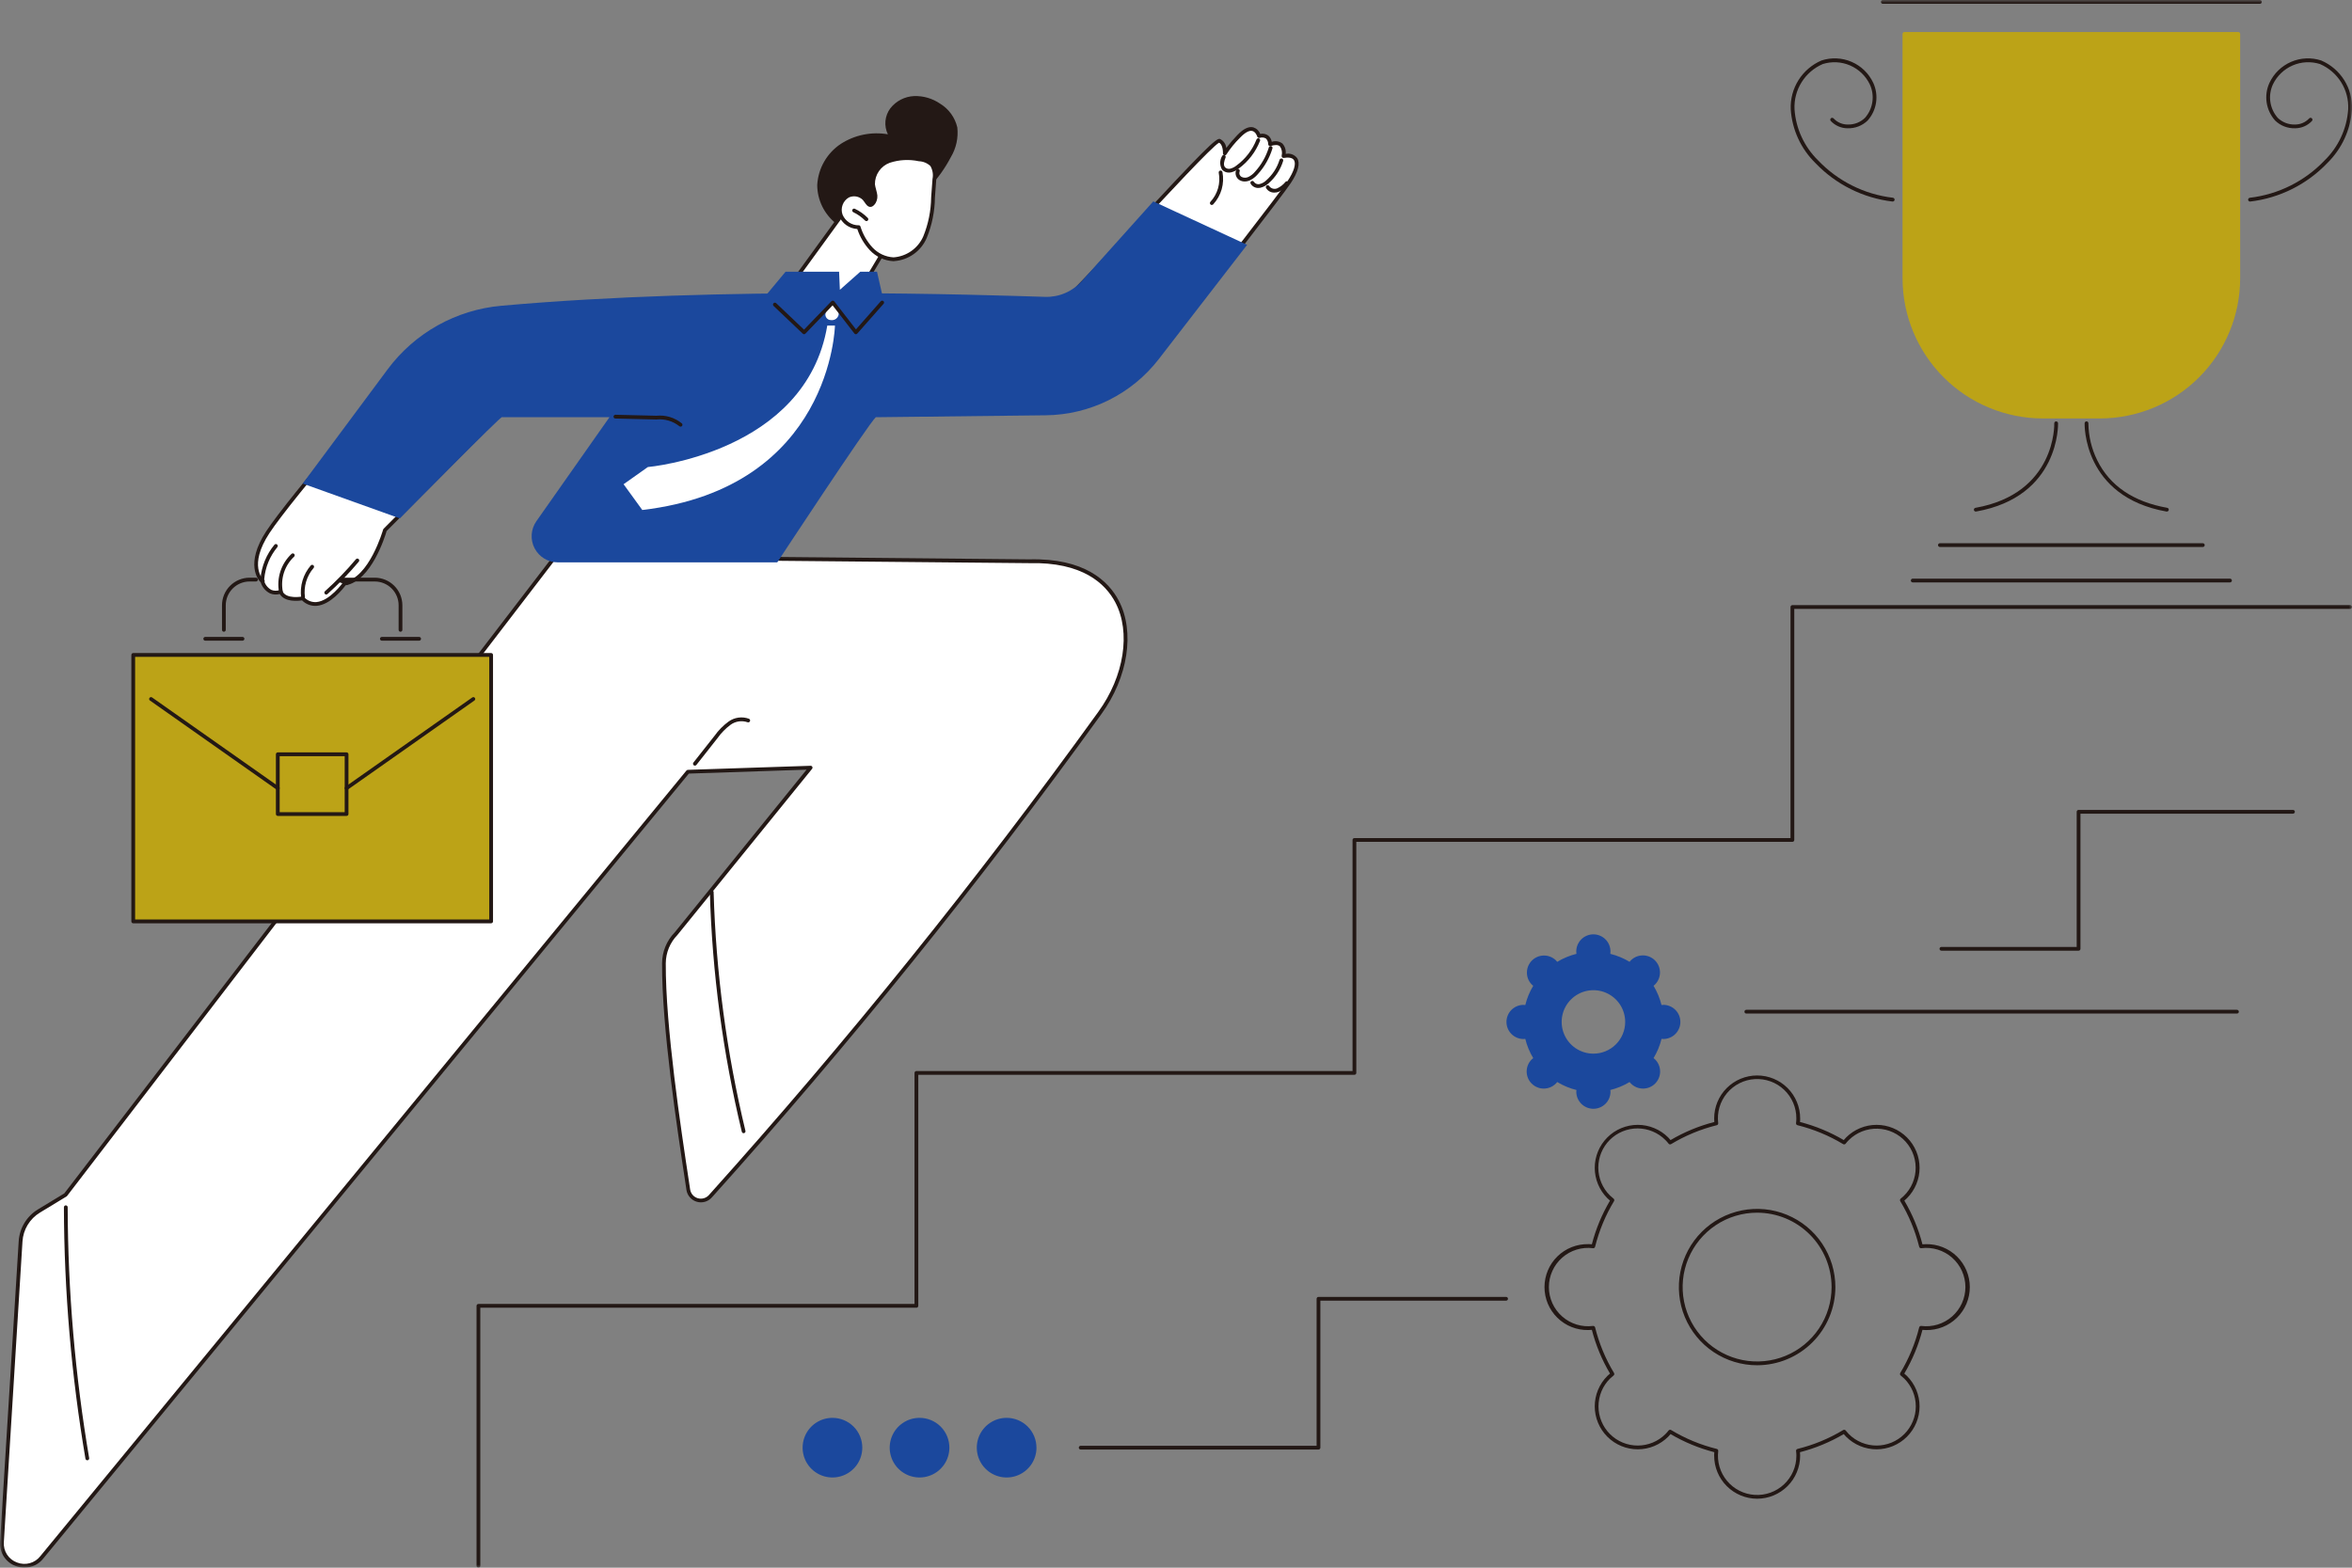 <svg width="375" height="250" viewBox="0 0 375 250" fill="none" xmlns="http://www.w3.org/2000/svg">
<rect x="0" y="0" width="375" height="250" fill="#808080" stroke="none"/>
<g clip-path="url(#clip0_15_2568)">
<mask id="mask0_15_2568" style="mask-type:luminance" maskUnits="userSpaceOnUse" x="0" y="0" width="375" height="250">
<path d="M375 0H0V250H375V0Z" fill="white"/>
</mask>
<g mask="url(#mask0_15_2568)">
<path d="M130.299 29.487C130.374 28.18 130.753 26.908 131.406 25.773C132.058 24.637 132.966 23.669 134.058 22.945C136.279 21.513 138.957 20.967 141.561 21.415C141.239 20.754 141.106 20.017 141.176 19.286C141.245 18.554 141.516 17.856 141.957 17.268C142.411 16.689 142.985 16.215 143.64 15.879C144.295 15.543 145.015 15.353 145.75 15.321C147.229 15.275 148.684 15.703 149.903 16.541C150.587 16.959 151.181 17.509 151.65 18.159C152.119 18.809 152.453 19.546 152.634 20.326C152.816 21.977 152.452 23.642 151.597 25.066C149.757 28.594 146.96 31.533 143.527 33.547C141.789 34.582 139.914 35.367 137.957 35.877C136.324 36.301 134.621 36.846 133.263 35.612C132.341 34.879 131.596 33.948 131.083 32.889C130.57 31.829 130.302 30.668 130.298 29.491" fill="#231815"/>
<path d="M134.763 33.525L125.07 46.869C124.775 46.912 124.504 47.054 124.302 47.273C124.1 47.491 123.979 47.773 123.96 48.069C123.94 48.366 124.023 48.661 124.195 48.904C124.367 49.147 124.617 49.324 124.903 49.405C128.904 50.441 133.139 50.089 136.914 48.407C137.069 48.342 137.201 48.23 137.291 48.088C137.381 47.946 137.425 47.779 137.417 47.611C137.409 47.443 137.349 47.281 137.246 47.148C137.142 47.015 137.001 46.917 136.84 46.867L142.496 37.399L134.763 33.525Z" fill="white"/>
<path d="M136.839 47.169C136.785 47.168 136.732 47.153 136.687 47.124C136.653 47.105 136.623 47.078 136.599 47.047C136.575 47.016 136.558 46.98 136.548 46.942C136.538 46.904 136.537 46.864 136.543 46.825C136.549 46.786 136.562 46.749 136.583 46.715L142.074 37.521L134.856 33.908L125.314 47.046C125.29 47.078 125.261 47.105 125.228 47.125C125.194 47.146 125.157 47.159 125.118 47.165C125.079 47.171 125.039 47.169 125.001 47.16C124.963 47.151 124.927 47.134 124.895 47.111C124.862 47.088 124.835 47.059 124.813 47.026C124.792 46.992 124.778 46.955 124.772 46.916C124.765 46.877 124.767 46.837 124.776 46.798C124.785 46.76 124.802 46.724 124.826 46.692L134.517 33.348C134.559 33.291 134.62 33.25 134.689 33.233C134.759 33.216 134.832 33.223 134.896 33.254L142.636 37.129C142.709 37.169 142.764 37.236 142.788 37.315C142.799 37.354 142.802 37.395 142.797 37.436C142.792 37.477 142.779 37.516 142.758 37.551L137.1 47.02C137.072 47.065 137.034 47.102 136.988 47.127C136.943 47.153 136.891 47.168 136.839 47.169Z" fill="#231815"/>
<path d="M135.21 31.225C134.68 31.525 134.274 32.002 134.062 32.572C133.851 33.143 133.848 33.77 134.054 34.342C134.285 34.905 134.68 35.386 135.188 35.723C135.696 36.06 136.293 36.236 136.903 36.23C137.303 37.517 137.985 38.697 138.9 39.686C139.828 40.68 141.105 41.276 142.463 41.348C143.546 41.281 144.59 40.915 145.477 40.29C146.364 39.665 147.06 38.805 147.487 37.808C148.306 35.801 148.739 33.658 148.761 31.491C148.836 30.512 148.905 29.539 148.978 28.56C149.127 27.779 148.983 26.971 148.574 26.289C148.033 25.755 147.312 25.442 146.552 25.414C144.955 25.073 143.297 25.166 141.749 25.684C140.982 25.96 140.323 26.471 139.864 27.143C139.406 27.816 139.173 28.617 139.198 29.43C139.257 29.907 139.429 30.36 139.523 30.831C139.649 31.299 139.592 31.797 139.361 32.222C138.614 33.378 138.224 32.139 137.776 31.667C137.443 31.342 137.02 31.125 136.561 31.046C136.102 30.967 135.63 31.03 135.208 31.225" fill="white"/>
<path d="M142.542 41.653H142.458C141.02 41.578 139.667 40.949 138.684 39.897C137.783 38.929 137.101 37.777 136.687 36.52C136.054 36.483 135.445 36.268 134.928 35.9C134.412 35.532 134.011 35.026 133.769 34.441C133.535 33.798 133.538 33.093 133.778 32.453C134.018 31.813 134.479 31.28 135.078 30.95C135.558 30.726 136.095 30.654 136.617 30.744C137.139 30.835 137.62 31.083 137.996 31.456C138.117 31.596 138.228 31.744 138.331 31.898C138.454 32.074 138.656 32.399 138.773 32.392C138.773 32.392 138.897 32.392 139.108 32.052C139.3 31.693 139.344 31.273 139.231 30.882C139.197 30.701 139.147 30.518 139.093 30.327C139.009 30.042 138.947 29.751 138.907 29.456C138.873 28.578 139.119 27.712 139.61 26.983C140.101 26.255 140.811 25.7 141.638 25.401C143.235 24.862 144.948 24.762 146.598 25.11C147.434 25.149 148.224 25.502 148.811 26.098C149.274 26.837 149.441 27.724 149.278 28.581L149.062 31.507C149.037 33.713 148.594 35.895 147.757 37.937C147.316 38.976 146.595 39.873 145.674 40.526C144.754 41.18 143.669 41.566 142.542 41.64M136.903 35.917C136.965 35.917 137.026 35.936 137.077 35.972C137.129 36.008 137.167 36.059 137.188 36.118C137.572 37.365 138.229 38.51 139.112 39.471C139.985 40.408 141.188 40.971 142.468 41.04C143.492 40.967 144.476 40.614 145.313 40.021C146.15 39.428 146.809 38.617 147.216 37.676C148.015 35.701 148.438 33.595 148.462 31.466L148.678 28.542C148.821 27.836 148.702 27.102 148.343 26.477C147.843 26.008 147.19 25.737 146.505 25.713C144.962 25.383 143.359 25.468 141.86 25.96C141.159 26.216 140.554 26.684 140.131 27.299C139.708 27.914 139.487 28.645 139.498 29.391C139.536 29.655 139.593 29.916 139.67 30.172C139.724 30.364 139.779 30.566 139.817 30.767C139.964 31.311 139.89 31.891 139.611 32.38C139.345 32.794 139.07 32.998 138.774 32.998C138.346 32.998 138.075 32.589 137.834 32.236C137.753 32.107 137.661 31.986 137.559 31.872C137.273 31.591 136.907 31.404 136.512 31.335C136.117 31.267 135.71 31.32 135.345 31.488C134.881 31.754 134.526 32.175 134.342 32.677C134.157 33.178 134.155 33.729 134.336 34.232C134.548 34.737 134.905 35.167 135.362 35.47C135.819 35.772 136.355 35.932 136.903 35.929V35.917Z" fill="#231815"/>
<path d="M138.143 35.261C138.103 35.261 138.064 35.254 138.028 35.238C137.992 35.223 137.959 35.201 137.931 35.172C137.383 34.623 136.746 34.171 136.046 33.836C135.975 33.802 135.919 33.741 135.893 33.666C135.866 33.592 135.87 33.509 135.904 33.438C135.938 33.366 135.999 33.311 136.073 33.284C136.148 33.257 136.23 33.261 136.302 33.295C137.065 33.657 137.76 34.15 138.354 34.75C138.395 34.792 138.424 34.846 138.435 34.903C138.447 34.961 138.441 35.021 138.418 35.076C138.396 35.13 138.357 35.177 138.308 35.21C138.259 35.243 138.202 35.261 138.143 35.261Z" fill="#231815"/>
<path d="M164.07 89.505L88.486 88.796L10.446 190.544L6.199 193.12C5.358 193.632 4.653 194.339 4.144 195.181C3.635 196.024 3.338 196.976 3.277 197.958L0.306 245.898C0.258 246.658 0.455 247.413 0.868 248.052C1.28 248.692 1.887 249.183 2.598 249.454C3.31 249.725 4.09 249.761 4.824 249.558C5.558 249.354 6.207 248.921 6.677 248.323L109.679 123.069L129.237 122.417L107.774 148.905C106.547 150.169 105.857 151.859 105.85 153.62C105.796 164.25 108.458 181.3 109.733 189.717C109.791 190.099 109.956 190.456 110.21 190.746C110.464 191.037 110.795 191.25 111.165 191.359C111.536 191.469 111.929 191.47 112.301 191.364C112.672 191.257 113.005 191.048 113.261 190.759C135.314 166.198 156.037 140.478 175.343 113.707C182.527 103.82 181.272 89.065 164.07 89.502" fill="white"/>
<path d="M3.908 249.999C3.425 249.996 2.946 249.907 2.496 249.733C1.719 249.449 1.056 248.919 0.608 248.224C0.159 247.53 -0.05 246.708 0.01 245.884L2.982 197.937C3.046 196.907 3.358 195.908 3.892 195.024C4.426 194.141 5.166 193.399 6.048 192.863L10.248 190.317L88.258 88.611C88.288 88.574 88.325 88.543 88.368 88.522C88.411 88.501 88.458 88.489 88.505 88.488L164.079 89.201C172.912 88.975 176.725 92.657 178.373 95.78C180.981 100.736 179.864 108.012 175.597 113.882C156.286 140.662 135.556 166.391 113.495 190.959C113.201 191.289 112.818 191.528 112.393 191.649C111.967 191.771 111.516 191.768 111.092 191.643C110.667 191.518 110.287 191.275 109.996 190.942C109.705 190.609 109.514 190.201 109.446 189.764L109.279 188.638C107.96 179.961 105.51 163.815 105.56 153.618C105.566 151.777 106.287 150.011 107.572 148.692L128.596 122.739L109.829 123.364L6.919 248.514C6.565 248.974 6.109 249.347 5.588 249.603C5.067 249.86 4.494 249.994 3.913 249.995M88.638 89.096L10.691 190.726C10.668 190.755 10.639 190.78 10.607 190.8L6.365 193.376C5.564 193.861 4.893 194.533 4.409 195.334C3.925 196.135 3.642 197.041 3.584 197.975L0.611 245.918C0.558 246.615 0.735 247.31 1.114 247.898C1.493 248.485 2.054 248.933 2.711 249.173C3.361 249.43 4.077 249.468 4.751 249.282C5.424 249.095 6.019 248.695 6.445 248.141L109.448 122.878C109.476 122.845 109.509 122.818 109.547 122.8C109.586 122.781 109.627 122.77 109.67 122.769L129.233 122.12C129.291 122.117 129.349 122.131 129.399 122.16C129.448 122.19 129.488 122.234 129.513 122.286C129.538 122.338 129.548 122.395 129.542 122.451C129.536 122.508 129.514 122.562 129.479 122.606L108.011 149.096C106.826 150.308 106.159 151.932 106.15 153.625C106.106 163.777 108.552 179.895 109.865 188.556L110.032 189.676C110.08 190.002 110.22 190.307 110.437 190.555C110.653 190.804 110.935 190.986 111.251 191.079C111.567 191.173 111.903 191.174 112.219 191.083C112.536 190.992 112.82 190.813 113.038 190.566C135.085 166.012 155.802 140.298 175.101 113.534C179.239 107.845 180.331 100.821 177.827 96.065C176.262 93.09 172.606 89.59 164.079 89.806H164.069L88.638 89.096Z" fill="#231815"/>
<path d="M118.565 180.71C118.497 180.711 118.432 180.688 118.379 180.646C118.326 180.604 118.289 180.545 118.274 180.48C115.254 167.952 113.547 155.144 113.179 142.263C113.178 142.224 113.185 142.186 113.199 142.149C113.213 142.113 113.234 142.079 113.261 142.051C113.288 142.023 113.32 142 113.356 141.984C113.391 141.968 113.43 141.96 113.469 141.959C113.509 141.956 113.549 141.962 113.586 141.975C113.623 141.989 113.657 142.01 113.686 142.037C113.715 142.064 113.739 142.097 113.755 142.133C113.771 142.17 113.779 142.209 113.779 142.249C114.147 155.087 115.847 167.853 118.853 180.341C118.862 180.38 118.863 180.419 118.857 180.458C118.851 180.496 118.837 180.534 118.817 180.567C118.796 180.6 118.769 180.629 118.737 180.652C118.706 180.675 118.67 180.692 118.631 180.701L118.562 180.71" fill="#231815"/>
<path d="M13.92 232.87C13.849 232.87 13.781 232.846 13.727 232.801C13.673 232.755 13.637 232.693 13.624 232.624C11.377 219.373 10.228 205.96 10.19 192.52C10.191 192.441 10.223 192.365 10.279 192.308C10.335 192.252 10.411 192.221 10.491 192.22C10.57 192.221 10.646 192.252 10.703 192.308C10.759 192.365 10.79 192.441 10.791 192.52C10.826 205.925 11.971 219.305 14.215 232.521C14.222 232.56 14.221 232.6 14.212 232.638C14.203 232.677 14.187 232.713 14.164 232.745C14.141 232.777 14.112 232.805 14.078 232.825C14.044 232.846 14.007 232.86 13.968 232.866H13.918" fill="#231815"/>
<path d="M110.793 122.096C110.725 122.097 110.659 122.074 110.606 122.032C110.544 121.982 110.503 121.91 110.494 121.831C110.485 121.751 110.507 121.672 110.557 121.609L113.923 117.342C114.545 116.466 115.304 115.695 116.171 115.061C116.636 114.728 117.174 114.515 117.741 114.438C118.307 114.362 118.883 114.425 119.419 114.623C119.492 114.654 119.549 114.713 119.579 114.787C119.608 114.861 119.607 114.943 119.576 115.016C119.543 115.089 119.483 115.146 119.408 115.176C119.334 115.205 119.251 115.204 119.177 115.173C118.731 115.021 118.256 114.977 117.79 115.045C117.325 115.114 116.882 115.293 116.5 115.567C115.688 116.163 114.979 116.887 114.4 117.711L111.034 121.983C111.005 122.018 110.969 122.047 110.929 122.066C110.888 122.086 110.843 122.096 110.798 122.096" fill="#231815"/>
<path d="M143.934 66.096C144.115 66.121 154.242 65.953 163.286 65.801C167.657 65.729 171.957 64.681 175.871 62.734C179.785 60.787 183.213 57.989 185.905 54.547C193.652 44.636 204.028 31.293 205.552 29.022C207.398 26.262 207.116 24.479 204.646 24.887C204.646 24.887 205.207 22.133 202.5 22.999C202.523 22.78 202.489 22.56 202.401 22.359C202.313 22.158 202.173 21.983 201.997 21.853C201.82 21.722 201.613 21.64 201.395 21.614C201.177 21.588 200.956 21.619 200.753 21.705C200.753 21.705 200.027 19.103 197.493 21.75C196.658 22.568 195.918 23.479 195.288 24.465C195.288 24.465 195.358 22.768 194.393 22.436C193.428 22.104 171.237 47.114 170.111 47.459C168.984 47.803 147.875 48.84 147.875 48.84L143.934 66.096Z" fill="white"/>
<path d="M144.107 66.399C144.037 66.406 143.966 66.406 143.896 66.399C143.855 66.394 143.815 66.379 143.779 66.358C143.744 66.336 143.714 66.307 143.69 66.272C143.667 66.238 143.651 66.199 143.644 66.158C143.637 66.117 143.639 66.075 143.649 66.035L147.591 48.783C147.605 48.719 147.641 48.661 147.691 48.618C147.742 48.576 147.805 48.551 147.871 48.547C156.339 48.134 169.23 47.426 170.028 47.181C170.589 46.906 175.446 41.67 180.146 36.605C191.988 23.834 193.941 21.964 194.497 22.153C194.778 22.285 195.02 22.487 195.199 22.741C195.377 22.994 195.487 23.29 195.516 23.599C196.06 22.878 196.649 22.191 197.278 21.543C198.243 20.535 199.099 20.123 199.826 20.309C200.079 20.39 200.31 20.526 200.502 20.708C200.694 20.89 200.843 21.113 200.938 21.361C201.16 21.31 201.39 21.307 201.613 21.354C201.835 21.401 202.045 21.495 202.228 21.631C202.517 21.888 202.708 22.237 202.769 22.618C203.052 22.519 203.355 22.492 203.652 22.539C203.948 22.586 204.228 22.706 204.466 22.889C204.666 23.112 204.816 23.375 204.906 23.66C204.996 23.946 205.024 24.248 204.987 24.545C205.323 24.469 205.674 24.492 205.998 24.609C206.321 24.727 206.604 24.935 206.813 25.209C207.339 26.02 206.98 27.431 205.804 29.191C204.299 31.435 194.286 44.317 186.14 54.73C183.428 58.215 179.965 61.047 176.01 63.016C172.054 64.984 167.706 66.038 163.287 66.101C148 66.362 144.801 66.396 144.102 66.396M148.118 49.13L144.31 65.793C145.421 65.793 149.609 65.729 163.278 65.498C167.606 65.434 171.865 64.4 175.74 62.472C179.615 60.544 183.007 57.771 185.666 54.357C193.799 43.958 203.811 31.087 205.302 28.854C206.307 27.354 206.685 26.11 206.307 25.53C206.011 25.073 205.269 25.088 204.692 25.186C204.644 25.193 204.595 25.188 204.549 25.173C204.503 25.157 204.461 25.131 204.426 25.097C204.392 25.061 204.368 25.018 204.354 24.971C204.34 24.924 204.338 24.875 204.347 24.827C204.411 24.572 204.419 24.306 204.37 24.048C204.32 23.79 204.215 23.545 204.062 23.332C203.777 23.076 203.285 23.061 202.591 23.282C202.545 23.297 202.497 23.301 202.45 23.293C202.403 23.286 202.358 23.267 202.32 23.238C202.282 23.209 202.251 23.172 202.23 23.129C202.208 23.086 202.197 23.039 202.197 22.991C202.201 22.826 202.173 22.662 202.113 22.508C202.053 22.355 201.962 22.215 201.847 22.096C201.696 22.001 201.525 21.942 201.347 21.925C201.169 21.908 200.99 21.933 200.823 21.998C200.747 22.017 200.666 22.006 200.598 21.967C200.529 21.927 200.48 21.862 200.459 21.787C200.459 21.787 200.238 21.03 199.672 20.887C199.178 20.763 198.501 21.134 197.714 21.958C196.896 22.762 196.169 23.654 195.548 24.618C195.515 24.677 195.463 24.723 195.401 24.749C195.338 24.775 195.269 24.779 195.204 24.761C195.139 24.742 195.083 24.703 195.044 24.648C195.005 24.594 194.985 24.528 194.988 24.461C195.002 24.063 194.918 23.021 194.37 22.755C193.308 23.296 185.97 31.207 180.578 37.008C173.611 44.515 170.723 47.588 170.201 47.746C169.104 48.081 151.14 48.98 148.123 49.127" fill="#231815"/>
<path d="M195.934 27.522C195.733 27.527 195.534 27.49 195.349 27.412C195.164 27.334 194.998 27.218 194.861 27.07C194.66 26.745 194.551 26.37 194.548 25.986C194.544 25.603 194.646 25.227 194.842 24.897C194.872 24.824 194.93 24.766 195.002 24.735C195.075 24.704 195.157 24.702 195.231 24.73C195.268 24.744 195.301 24.766 195.33 24.793C195.359 24.82 195.382 24.853 195.397 24.889C195.413 24.925 195.422 24.964 195.423 25.004C195.424 25.043 195.417 25.082 195.403 25.119C195.191 25.65 194.994 26.304 195.319 26.678C195.427 26.784 195.561 26.86 195.707 26.899C195.854 26.938 196.008 26.938 196.155 26.899C196.507 26.805 196.835 26.64 197.12 26.413C198.568 25.357 199.684 23.91 200.338 22.242C200.352 22.205 200.373 22.172 200.4 22.143C200.427 22.114 200.46 22.091 200.496 22.076C200.532 22.059 200.571 22.051 200.61 22.05C200.65 22.049 200.689 22.056 200.726 22.07C200.763 22.084 200.796 22.105 200.825 22.132C200.854 22.16 200.877 22.192 200.893 22.228C200.909 22.264 200.917 22.303 200.918 22.343C200.919 22.382 200.913 22.421 200.898 22.458C200.204 24.235 199.016 25.777 197.474 26.901C197.12 27.183 196.709 27.385 196.268 27.491C196.158 27.515 196.046 27.526 195.934 27.526" fill="#231815"/>
<path d="M198.468 28.943C198.177 28.945 197.89 28.871 197.637 28.727C197.364 28.566 197.16 28.312 197.061 28.012C196.962 27.712 196.977 27.386 197.101 27.095C197.119 27.06 197.143 27.029 197.173 27.003C197.203 26.977 197.237 26.958 197.275 26.945C197.312 26.933 197.352 26.928 197.391 26.931C197.431 26.934 197.469 26.945 197.504 26.962C197.539 26.98 197.571 27.005 197.596 27.035C197.622 27.064 197.642 27.099 197.654 27.137C197.666 27.174 197.671 27.213 197.668 27.253C197.665 27.292 197.655 27.33 197.637 27.366C197.582 27.52 197.583 27.69 197.639 27.844C197.696 27.999 197.805 28.128 197.947 28.211C198.12 28.297 198.31 28.342 198.503 28.342C198.696 28.342 198.886 28.297 199.059 28.211C199.452 28.014 199.801 27.738 200.083 27.4C201.107 26.282 201.867 24.947 202.306 23.496C202.317 23.458 202.335 23.423 202.36 23.392C202.384 23.361 202.414 23.336 202.449 23.317C202.484 23.298 202.522 23.287 202.561 23.283C202.6 23.279 202.639 23.283 202.677 23.295C202.752 23.319 202.815 23.37 202.852 23.439C202.89 23.508 202.899 23.589 202.878 23.665C202.412 25.204 201.606 26.618 200.52 27.804C200.181 28.202 199.764 28.526 199.295 28.758C199.035 28.876 198.753 28.938 198.468 28.939" fill="#231815"/>
<path d="M200.644 29.975C200.394 29.983 200.147 29.924 199.928 29.803C199.709 29.683 199.526 29.506 199.399 29.291C199.38 29.256 199.369 29.219 199.365 29.18C199.361 29.14 199.365 29.101 199.376 29.063C199.388 29.026 199.407 28.991 199.432 28.961C199.457 28.93 199.488 28.906 199.523 28.887C199.557 28.868 199.596 28.857 199.635 28.852C199.675 28.849 199.715 28.852 199.753 28.864C199.791 28.875 199.826 28.894 199.857 28.919C199.888 28.945 199.913 28.976 199.931 29.011C200.029 29.152 200.166 29.26 200.326 29.322C200.486 29.383 200.66 29.395 200.827 29.355C201.23 29.254 201.598 29.047 201.894 28.755C202.887 27.88 203.619 26.749 204.01 25.486C204.035 25.41 204.089 25.346 204.16 25.31C204.231 25.273 204.313 25.266 204.39 25.289C204.464 25.313 204.527 25.365 204.564 25.434C204.6 25.504 204.608 25.585 204.586 25.66C204.163 27.03 203.37 28.257 202.293 29.205C201.915 29.568 201.446 29.824 200.934 29.945C200.84 29.961 200.745 29.969 200.649 29.97" fill="#231815"/>
<path d="M203.201 30.708C202.935 30.721 202.671 30.663 202.436 30.538C202.202 30.413 202.005 30.227 201.868 30C201.846 29.965 201.831 29.927 201.824 29.886C201.818 29.846 201.819 29.805 201.829 29.765C201.839 29.726 201.857 29.689 201.882 29.656C201.907 29.624 201.938 29.597 201.974 29.577C202.01 29.557 202.049 29.545 202.09 29.541C202.13 29.537 202.171 29.541 202.21 29.553C202.249 29.566 202.285 29.586 202.316 29.613C202.347 29.64 202.372 29.673 202.389 29.709C202.533 29.894 202.735 30.026 202.962 30.083C203.189 30.141 203.429 30.122 203.644 30.029C204.158 29.791 204.609 29.438 204.963 28.997C204.991 28.968 205.023 28.945 205.059 28.928C205.096 28.912 205.135 28.902 205.175 28.901C205.215 28.899 205.254 28.906 205.292 28.92C205.329 28.934 205.363 28.955 205.392 28.982C205.449 29.038 205.482 29.115 205.484 29.195C205.486 29.275 205.456 29.352 205.402 29.411C204.985 29.921 204.454 30.327 203.852 30.596C203.643 30.671 203.424 30.71 203.202 30.709" fill="#231815"/>
<path d="M193.208 32.689C193.17 32.69 193.132 32.682 193.097 32.668C193.061 32.654 193.029 32.632 193.002 32.605C192.944 32.551 192.91 32.476 192.907 32.397C192.905 32.317 192.933 32.24 192.987 32.182C193.555 31.568 193.972 30.83 194.202 30.027C194.433 29.223 194.472 28.377 194.315 27.556C194.307 27.517 194.307 27.477 194.314 27.438C194.321 27.399 194.336 27.362 194.358 27.329C194.38 27.296 194.408 27.267 194.44 27.245C194.473 27.223 194.51 27.207 194.548 27.199C194.587 27.191 194.627 27.19 194.666 27.198C194.705 27.205 194.742 27.22 194.775 27.242C194.808 27.263 194.837 27.291 194.859 27.324C194.882 27.357 194.897 27.393 194.905 27.432C195.08 28.347 195.038 29.291 194.782 30.186C194.525 31.082 194.062 31.905 193.429 32.589C193.401 32.619 193.367 32.643 193.329 32.659C193.29 32.675 193.25 32.683 193.208 32.683" fill="#231815"/>
<path d="M94.893 65.566L79.739 66.096L61.375 84.528C61.375 84.528 59.127 92.493 54.926 93.068C54.926 93.068 51.197 98.393 48.256 95.413C48.256 95.413 45.442 95.984 44.753 94.352C44.753 94.352 42.745 95.242 41.83 92.71C41.83 92.71 39.128 90.331 42.695 84.879C46.261 79.427 63.818 58.712 69.861 54.013C77.296 48.241 107.099 48.241 107.099 48.241L94.893 65.566Z" fill="white"/>
<path d="M50.247 96.623C49.46 96.616 48.708 96.297 48.156 95.738C47.545 95.837 45.409 96.063 44.598 94.725C44.088 94.866 43.546 94.833 43.057 94.631C42.703 94.457 42.388 94.212 42.133 93.911C41.877 93.61 41.688 93.259 41.575 92.881C41.166 92.472 39.032 89.936 42.446 84.719C45.934 79.385 63.53 58.552 69.68 53.779C77.105 48.004 105.874 47.945 107.095 47.945C107.15 47.944 107.204 47.959 107.251 47.988C107.298 48.016 107.336 48.057 107.361 48.107C107.385 48.155 107.397 48.21 107.393 48.264C107.39 48.319 107.372 48.371 107.341 48.416L95.139 65.737C95.111 65.774 95.076 65.805 95.035 65.826C94.994 65.848 94.949 65.859 94.903 65.861L79.865 66.395L61.64 84.686C61.393 85.556 59.184 92.646 55.093 93.345C54.679 93.905 52.701 96.43 50.502 96.614C50.414 96.614 50.331 96.624 50.247 96.624M48.254 95.115C48.336 95.116 48.414 95.15 48.471 95.209C48.715 95.486 49.021 95.703 49.364 95.843C49.707 95.983 50.078 96.041 50.447 96.014C52.593 95.833 54.659 92.923 54.679 92.893C54.704 92.86 54.734 92.832 54.77 92.811C54.805 92.789 54.844 92.775 54.885 92.769C58.852 92.229 61.062 84.524 61.085 84.45C61.099 84.399 61.126 84.353 61.164 84.317L79.523 65.885C79.578 65.832 79.649 65.801 79.725 65.796L94.732 65.271L106.507 48.55C102.307 48.589 76.736 49.051 70.041 54.253C63.928 59.002 46.417 79.74 42.941 85.045C39.575 90.187 41.922 92.4 42.026 92.489C42.061 92.525 42.09 92.567 42.11 92.613C42.194 92.926 42.342 93.219 42.546 93.472C42.749 93.725 43.003 93.933 43.291 94.083C43.719 94.25 44.195 94.25 44.624 94.083C44.66 94.067 44.7 94.059 44.739 94.059C44.779 94.059 44.818 94.067 44.855 94.083C44.892 94.097 44.926 94.119 44.955 94.147C44.983 94.175 45.006 94.208 45.022 94.245C45.607 95.626 48.165 95.129 48.19 95.124L48.249 95.115" fill="#231815"/>
<path d="M48.318 95.561C48.246 95.561 48.176 95.535 48.121 95.487C48.067 95.439 48.032 95.373 48.023 95.301C47.9 94.387 47.972 93.458 48.235 92.574C48.498 91.69 48.946 90.872 49.549 90.174C49.575 90.144 49.606 90.12 49.642 90.103C49.677 90.085 49.716 90.075 49.755 90.073C49.795 90.07 49.834 90.076 49.872 90.089C49.909 90.102 49.943 90.123 49.972 90.149C50.032 90.201 50.069 90.275 50.075 90.355C50.08 90.434 50.054 90.512 50.002 90.573C49.456 91.204 49.051 91.945 48.812 92.745C48.574 93.545 48.508 94.386 48.62 95.213C48.631 95.292 48.61 95.372 48.562 95.436C48.514 95.499 48.443 95.541 48.364 95.553H48.32" fill="#231815"/>
<path d="M44.787 94.663C44.716 94.663 44.648 94.638 44.594 94.593C44.54 94.548 44.504 94.485 44.492 94.416C44.285 93.316 44.359 92.183 44.706 91.119C45.053 90.055 45.663 89.096 46.479 88.33C46.538 88.276 46.616 88.247 46.696 88.25C46.776 88.253 46.852 88.287 46.908 88.345C46.962 88.404 46.99 88.483 46.986 88.563C46.983 88.643 46.947 88.719 46.888 88.773C46.147 89.469 45.594 90.34 45.278 91.305C44.963 92.271 44.895 93.3 45.082 94.299C45.098 94.377 45.081 94.458 45.037 94.525C44.993 94.591 44.924 94.637 44.846 94.653H44.787" fill="#231815"/>
<path d="M41.909 92.951C41.866 92.951 41.823 92.942 41.783 92.925C41.744 92.908 41.708 92.883 41.678 92.852C41.614 92.772 41.568 92.679 41.543 92.58C41.518 92.481 41.514 92.378 41.531 92.277C41.708 90.291 42.484 88.405 43.755 86.868C43.78 86.838 43.81 86.812 43.846 86.793C43.88 86.775 43.919 86.763 43.958 86.76C43.998 86.756 44.038 86.76 44.075 86.772C44.113 86.784 44.148 86.803 44.178 86.829C44.239 86.88 44.278 86.953 44.285 87.032C44.293 87.112 44.268 87.191 44.218 87.252C43.025 88.694 42.297 90.463 42.13 92.326C42.121 92.37 42.121 92.416 42.13 92.46C42.157 92.488 42.177 92.522 42.19 92.558C42.203 92.594 42.209 92.633 42.206 92.672C42.204 92.71 42.194 92.748 42.177 92.783C42.159 92.817 42.135 92.848 42.106 92.873C42.08 92.899 42.049 92.919 42.015 92.933C41.982 92.946 41.946 92.952 41.909 92.951Z" fill="#231815"/>
<path d="M52.015 94.809C51.973 94.808 51.931 94.799 51.892 94.782C51.853 94.765 51.818 94.74 51.789 94.71C51.737 94.649 51.71 94.571 51.714 94.491C51.719 94.411 51.755 94.336 51.814 94.281C53.577 92.701 55.224 90.997 56.744 89.183C56.769 89.152 56.8 89.126 56.835 89.108C56.87 89.089 56.908 89.078 56.947 89.074C56.987 89.07 57.027 89.074 57.065 89.086C57.102 89.098 57.137 89.118 57.168 89.143C57.229 89.194 57.267 89.267 57.275 89.347C57.282 89.426 57.258 89.505 57.207 89.567C55.669 91.404 54.001 93.13 52.217 94.731C52.162 94.782 52.09 94.809 52.015 94.809Z" fill="#231815"/>
<path d="M55.345 93.236L55.257 93.221L54.135 92.867C54.059 92.843 53.995 92.79 53.958 92.719C53.921 92.648 53.914 92.565 53.938 92.489C53.962 92.412 54.015 92.349 54.086 92.312C54.157 92.275 54.24 92.268 54.316 92.292L55.428 92.651C55.465 92.662 55.5 92.681 55.53 92.706C55.56 92.73 55.585 92.761 55.604 92.795C55.622 92.83 55.633 92.867 55.637 92.906C55.64 92.945 55.636 92.984 55.625 93.021C55.606 93.082 55.568 93.135 55.517 93.174C55.465 93.212 55.403 93.232 55.339 93.232" fill="#231815"/>
<path d="M61.807 58.894L48.266 77.115L63.75 82.669C63.75 82.669 80.417 65.752 80.042 66.535H97.172L85.523 83.112C85.084 83.737 84.825 84.47 84.773 85.232C84.722 85.994 84.882 86.755 85.234 87.433C85.586 88.111 86.118 88.678 86.771 89.075C87.424 89.472 88.173 89.681 88.938 89.681H123.924C123.924 89.681 138.389 67.68 139.634 66.535L166.751 66.225C170.237 66.186 173.668 65.358 176.788 63.804C179.908 62.251 182.635 60.011 184.765 57.254L198.837 39.041L183.88 32.114L172.463 44.843C171.731 45.659 170.83 46.306 169.822 46.737C168.814 47.168 167.724 47.374 166.628 47.34C156.939 47.04 115.375 45.585 79.919 48.761C76.355 49.078 72.9 50.145 69.778 51.891C66.657 53.637 63.94 56.025 61.807 58.894Z" fill="#1B489D"/>
<path d="M108.507 68.034C108.466 68.034 108.425 68.026 108.387 68.01C108.349 67.993 108.315 67.97 108.286 67.941C107.253 67.135 105.948 66.761 104.645 66.899L98.11 66.742C98.071 66.742 98.032 66.733 97.996 66.718C97.96 66.702 97.927 66.679 97.9 66.651C97.873 66.622 97.852 66.589 97.838 66.552C97.824 66.515 97.818 66.476 97.82 66.437C97.822 66.358 97.855 66.283 97.912 66.228C97.969 66.173 98.045 66.142 98.125 66.142L104.659 66.299C105.386 66.225 106.119 66.296 106.818 66.507C107.517 66.719 108.166 67.068 108.728 67.533C108.782 67.591 108.811 67.669 108.808 67.748C108.805 67.827 108.771 67.902 108.714 67.957C108.687 67.984 108.654 68.005 108.619 68.019C108.584 68.034 108.546 68.041 108.507 68.04" fill="#231815"/>
<path d="M121.694 47.605L125.252 43.329H133.784L133.908 46.214L137.165 43.329H139.827L141.117 48.998C141.117 48.998 128.455 60.704 121.694 47.605Z" fill="#1B489D"/>
<path d="M132.777 48.245L131.763 49.651C131.668 49.782 131.611 49.938 131.598 50.1C131.586 50.262 131.619 50.425 131.693 50.569C131.768 50.714 131.881 50.835 132.02 50.919C132.159 51.004 132.319 51.048 132.482 51.047C132.68 51.076 132.882 51.05 133.067 50.972C133.252 50.894 133.411 50.767 133.528 50.605C133.646 50.442 133.716 50.251 133.732 50.051C133.748 49.852 133.708 49.652 133.618 49.473L132.777 48.245Z" fill="white"/>
<path d="M133.124 51.923C133.124 51.923 132.598 77.784 102.406 81.329L99.424 77.219L103.292 74.48C103.292 74.48 128.491 72.281 131.9 51.923H133.124Z" fill="white"/>
<path d="M128.204 53.299C128.127 53.298 128.053 53.268 127.997 53.215L123.338 48.79C123.28 48.735 123.246 48.659 123.244 48.578C123.242 48.498 123.273 48.42 123.328 48.362C123.384 48.304 123.46 48.27 123.54 48.268C123.621 48.267 123.699 48.297 123.757 48.352L128.194 52.571L132.563 48.034C132.593 48.004 132.629 47.98 132.669 47.965C132.709 47.95 132.752 47.943 132.794 47.945C132.837 47.946 132.879 47.957 132.917 47.977C132.956 47.996 132.989 48.024 133.015 48.058L136.474 52.528L140.427 48.044C140.48 47.984 140.554 47.949 140.634 47.944C140.713 47.94 140.791 47.966 140.851 48.019C140.881 48.045 140.905 48.076 140.923 48.111C140.941 48.147 140.952 48.185 140.954 48.224C140.957 48.264 140.952 48.303 140.939 48.341C140.927 48.378 140.907 48.413 140.88 48.442L136.68 53.197C136.651 53.23 136.614 53.256 136.574 53.274C136.533 53.292 136.489 53.301 136.444 53.3C136.4 53.298 136.356 53.286 136.317 53.265C136.278 53.243 136.244 53.213 136.218 53.177L132.75 48.698L128.415 53.202C128.387 53.232 128.354 53.255 128.317 53.272C128.28 53.288 128.239 53.296 128.199 53.296" fill="#231815"/>
<path d="M78.305 104.446H21.242V146.934H78.305V104.446Z" fill="#BCA317"/>
<path d="M78.305 147.24H21.244C21.164 147.24 21.088 147.208 21.032 147.152C20.975 147.096 20.944 147.02 20.943 146.94V104.446C20.943 104.406 20.951 104.367 20.965 104.33C20.98 104.293 21.002 104.26 21.03 104.231C21.058 104.203 21.091 104.181 21.128 104.165C21.165 104.15 21.204 104.141 21.244 104.141H78.305C78.345 104.141 78.384 104.15 78.421 104.165C78.458 104.181 78.491 104.203 78.519 104.231C78.546 104.26 78.569 104.293 78.584 104.33C78.598 104.367 78.606 104.406 78.606 104.446V146.934C78.605 147.013 78.573 147.09 78.517 147.146C78.461 147.202 78.385 147.234 78.305 147.234M21.543 146.634H78.005V104.746H21.543V146.634Z" fill="#231815"/>
<path d="M55.258 130.116H44.289C44.25 130.116 44.211 130.108 44.174 130.093C44.138 130.078 44.104 130.056 44.077 130.028C44.048 130 44.026 129.967 44.011 129.931C43.996 129.894 43.989 129.855 43.989 129.816V120.287C43.989 120.247 43.996 120.208 44.011 120.171C44.026 120.134 44.048 120.101 44.076 120.072C44.104 120.044 44.137 120.021 44.174 120.006C44.21 119.99 44.25 119.982 44.289 119.982H55.258C55.297 119.982 55.337 119.99 55.373 120.006C55.41 120.021 55.443 120.044 55.471 120.072C55.499 120.101 55.521 120.134 55.536 120.171C55.551 120.208 55.558 120.247 55.558 120.287V129.816C55.558 129.855 55.551 129.894 55.536 129.931C55.521 129.967 55.498 130 55.471 130.028C55.443 130.056 55.409 130.078 55.373 130.093C55.336 130.108 55.297 130.116 55.258 130.116ZM44.59 129.516H54.957V120.587H44.59V129.516Z" fill="#231815"/>
<path d="M44.29 125.991C44.229 125.989 44.169 125.97 44.118 125.936L23.909 111.713C23.876 111.691 23.848 111.663 23.826 111.63C23.805 111.596 23.79 111.559 23.783 111.52C23.776 111.481 23.777 111.441 23.786 111.402C23.795 111.364 23.811 111.327 23.835 111.295C23.858 111.263 23.887 111.236 23.92 111.215C23.954 111.194 23.991 111.18 24.03 111.173C24.069 111.167 24.108 111.168 24.147 111.177C24.185 111.186 24.222 111.203 24.254 111.226L44.462 125.445C44.514 125.482 44.553 125.534 44.574 125.594C44.594 125.654 44.595 125.72 44.576 125.781C44.557 125.841 44.519 125.894 44.467 125.932C44.416 125.97 44.354 125.99 44.29 125.991Z" fill="#231815"/>
<path d="M55.258 125.991C55.194 125.99 55.132 125.97 55.08 125.932C55.029 125.894 54.991 125.841 54.972 125.781C54.953 125.72 54.953 125.654 54.974 125.594C54.995 125.534 55.034 125.482 55.086 125.445L75.294 111.226C75.326 111.203 75.362 111.186 75.401 111.177C75.439 111.168 75.479 111.167 75.518 111.173C75.557 111.18 75.594 111.194 75.627 111.215C75.661 111.236 75.69 111.263 75.713 111.295C75.736 111.327 75.753 111.364 75.762 111.402C75.771 111.441 75.772 111.481 75.765 111.52C75.758 111.559 75.743 111.596 75.722 111.63C75.7 111.663 75.672 111.691 75.639 111.713L55.429 125.936C55.378 125.97 55.319 125.989 55.258 125.991Z" fill="#231815"/>
<path d="M63.857 100.744C63.817 100.745 63.778 100.737 63.741 100.722C63.705 100.707 63.672 100.685 63.644 100.657C63.616 100.629 63.594 100.596 63.579 100.56C63.564 100.523 63.556 100.484 63.556 100.444V96.53C63.556 95.523 63.155 94.556 62.442 93.844C61.729 93.131 60.761 92.731 59.753 92.73H54.554C54.473 92.73 54.396 92.698 54.34 92.641C54.283 92.585 54.251 92.508 54.251 92.428C54.251 92.347 54.283 92.27 54.34 92.214C54.396 92.157 54.473 92.125 54.554 92.125H59.749C60.918 92.127 62.038 92.592 62.863 93.418C63.689 94.243 64.153 95.363 64.153 96.53V100.444C64.153 100.484 64.146 100.523 64.131 100.56C64.116 100.596 64.094 100.629 64.066 100.657C64.038 100.685 64.005 100.707 63.968 100.722C63.932 100.737 63.892 100.745 63.853 100.744" fill="#231815"/>
<path d="M35.694 100.744C35.654 100.745 35.615 100.737 35.578 100.722C35.542 100.707 35.509 100.685 35.481 100.657C35.453 100.629 35.431 100.596 35.416 100.56C35.401 100.523 35.393 100.484 35.394 100.444V96.53C35.394 95.363 35.858 94.243 36.684 93.418C37.509 92.592 38.629 92.127 39.797 92.125H40.816C40.897 92.125 40.974 92.157 41.031 92.214C41.087 92.27 41.119 92.347 41.119 92.428C41.119 92.508 41.087 92.585 41.031 92.641C40.974 92.698 40.897 92.73 40.816 92.73H39.797C38.789 92.731 37.822 93.131 37.109 93.844C36.395 94.556 35.995 95.523 35.994 96.53V100.444C35.994 100.484 35.987 100.523 35.972 100.56C35.957 100.596 35.935 100.629 35.907 100.657C35.879 100.685 35.846 100.707 35.809 100.722C35.772 100.737 35.733 100.745 35.694 100.744Z" fill="#231815"/>
<path d="M66.826 102.17H60.881C60.802 102.17 60.725 102.138 60.669 102.082C60.613 102.026 60.581 101.949 60.581 101.87C60.581 101.79 60.613 101.714 60.669 101.658C60.725 101.602 60.802 101.57 60.881 101.57H66.826C66.905 101.57 66.981 101.602 67.038 101.658C67.094 101.714 67.126 101.79 67.126 101.87C67.126 101.949 67.094 102.026 67.038 102.082C66.981 102.138 66.905 102.17 66.826 102.17Z" fill="#231815"/>
<path d="M38.666 102.17H32.722C32.642 102.17 32.566 102.138 32.51 102.082C32.453 102.026 32.422 101.949 32.422 101.87C32.422 101.79 32.453 101.714 32.51 101.658C32.566 101.602 32.642 101.57 32.722 101.57H38.666C38.746 101.57 38.822 101.602 38.879 101.658C38.935 101.714 38.967 101.79 38.967 101.87C38.967 101.949 38.935 102.026 38.879 102.082C38.822 102.138 38.746 102.17 38.666 102.17Z" fill="#231815"/>
<path d="M76.279 249.999C76.239 249.999 76.2 249.992 76.163 249.977C76.127 249.962 76.094 249.94 76.066 249.912C76.038 249.884 76.016 249.851 76.001 249.814C75.986 249.777 75.978 249.738 75.978 249.699V208.244C75.979 208.164 76.011 208.088 76.067 208.032C76.123 207.976 76.199 207.944 76.279 207.944H145.81V171.099C145.81 171.02 145.842 170.943 145.898 170.887C145.954 170.831 146.03 170.799 146.11 170.799H215.646V133.949C215.645 133.91 215.653 133.871 215.668 133.834C215.683 133.798 215.705 133.764 215.733 133.736C215.761 133.709 215.794 133.686 215.83 133.671C215.867 133.657 215.906 133.649 215.946 133.649H285.477V96.801C285.477 96.721 285.509 96.645 285.565 96.589C285.621 96.533 285.697 96.501 285.777 96.501H374.699C374.778 96.502 374.854 96.534 374.91 96.59C374.966 96.646 374.998 96.722 374.999 96.801C374.999 96.88 374.967 96.956 374.911 97.012C374.855 97.069 374.779 97.1 374.699 97.101H286.078V133.949C286.079 133.989 286.071 134.028 286.056 134.064C286.041 134.101 286.019 134.134 285.991 134.162C285.963 134.19 285.93 134.212 285.893 134.227C285.857 134.242 285.818 134.249 285.778 134.249H216.247V171.099C216.246 171.178 216.214 171.254 216.158 171.31C216.102 171.366 216.026 171.398 215.947 171.399H146.41V208.244C146.41 208.283 146.403 208.322 146.388 208.359C146.373 208.396 146.351 208.429 146.323 208.457C146.295 208.485 146.262 208.507 146.225 208.522C146.188 208.537 146.149 208.544 146.11 208.544H76.579V249.7C76.579 249.74 76.572 249.779 76.557 249.815C76.542 249.852 76.52 249.885 76.492 249.913C76.464 249.941 76.43 249.963 76.394 249.978C76.357 249.993 76.318 250 76.279 250" fill="#231815"/>
<path d="M280.159 239.001C278.341 238.999 276.598 238.276 275.313 236.991C274.027 235.706 273.305 233.964 273.304 232.147C273.304 231.971 273.304 231.783 273.329 231.582C270.88 230.949 268.532 229.978 266.352 228.696C266.228 228.848 266.096 228.986 265.973 229.115C264.687 230.4 262.942 231.121 261.123 231.121C259.305 231.121 257.56 230.4 256.274 229.115C254.988 227.829 254.266 226.087 254.266 224.269C254.266 222.452 254.988 220.709 256.274 219.424C256.398 219.301 256.54 219.177 256.698 219.045C255.411 216.869 254.437 214.522 253.805 212.074C253.604 212.094 253.416 212.103 253.239 212.103C252.328 212.121 251.422 211.956 250.575 211.62C249.728 211.283 248.957 210.782 248.307 210.144C247.656 209.506 247.139 208.745 246.786 207.905C246.434 207.065 246.252 206.164 246.252 205.253C246.252 204.342 246.434 203.441 246.786 202.601C247.139 201.761 247.656 201 248.307 200.363C248.957 199.725 249.728 199.223 250.575 198.886C251.422 198.55 252.328 198.386 253.239 198.403C253.416 198.403 253.604 198.403 253.805 198.428C254.437 195.981 255.411 193.636 256.698 191.461C256.541 191.328 256.403 191.206 256.274 191.077C255.638 190.441 255.132 189.686 254.788 188.854C254.443 188.023 254.266 187.132 254.266 186.232C254.266 185.332 254.443 184.441 254.788 183.61C255.132 182.779 255.638 182.023 256.274 181.387C256.911 180.751 257.667 180.246 258.499 179.902C259.331 179.557 260.223 179.38 261.123 179.38C262.024 179.38 262.916 179.557 263.748 179.902C264.58 180.246 265.336 180.751 265.973 181.387C266.096 181.51 266.22 181.652 266.352 181.81C268.531 180.526 270.879 179.555 273.329 178.924C273.309 178.718 273.304 178.531 273.304 178.354C273.304 176.537 274.026 174.795 275.312 173.51C276.598 172.226 278.342 171.504 280.16 171.504C281.978 171.504 283.722 172.226 285.008 173.51C286.293 174.795 287.016 176.537 287.016 178.354C287.016 178.531 287.016 178.724 286.991 178.924C289.441 179.555 291.789 180.526 293.968 181.81C294.092 181.653 294.224 181.515 294.347 181.387C294.984 180.751 295.74 180.246 296.572 179.902C297.404 179.557 298.296 179.38 299.196 179.38C300.097 179.38 300.989 179.557 301.821 179.902C302.653 180.246 303.409 180.751 304.046 181.387C304.682 182.023 305.187 182.779 305.532 183.61C305.877 184.441 306.054 185.332 306.054 186.232C306.054 187.132 305.877 188.023 305.532 188.854C305.187 189.686 304.682 190.441 304.046 191.077C303.922 191.201 303.78 191.324 303.622 191.461C304.909 193.637 305.882 195.984 306.512 198.431C306.714 198.411 306.902 198.407 307.078 198.407C307.989 198.389 308.895 198.554 309.742 198.89C310.589 199.227 311.36 199.728 312.011 200.366C312.661 201.004 313.178 201.765 313.531 202.605C313.884 203.445 314.065 204.346 314.065 205.257C314.065 206.168 313.884 207.069 313.531 207.909C313.178 208.749 312.661 209.51 312.011 210.147C311.36 210.785 310.589 211.287 309.742 211.624C308.895 211.96 307.989 212.124 307.078 212.107C306.902 212.107 306.714 212.097 306.512 212.078C305.88 214.524 304.906 216.869 303.619 219.044C303.776 219.167 303.915 219.299 304.043 219.423C304.68 220.059 305.185 220.815 305.53 221.646C305.874 222.478 306.052 223.369 306.052 224.269C306.052 225.169 305.874 226.06 305.53 226.891C305.185 227.723 304.68 228.478 304.043 229.115C303.406 229.751 302.65 230.256 301.818 230.6C300.986 230.944 300.094 231.122 299.193 231.122C298.293 231.122 297.401 230.944 296.569 230.6C295.737 230.256 294.98 229.751 294.344 229.115C294.22 228.991 294.096 228.849 293.964 228.696C291.785 229.978 289.436 230.949 286.987 231.582C287.007 231.783 287.012 231.971 287.012 232.147C287.011 233.964 286.289 235.706 285.004 236.991C283.718 238.276 281.977 238.999 280.159 239.001ZM266.283 228.004C266.338 228.004 266.392 228.019 266.44 228.048C268.704 229.413 271.161 230.429 273.728 231.062C273.799 231.08 273.862 231.123 273.903 231.184C273.945 231.245 273.963 231.319 273.954 231.392C273.849 232.238 273.92 233.097 274.16 233.916C274.401 234.734 274.806 235.495 275.352 236.151C275.898 236.807 276.573 237.344 277.334 237.73C278.096 238.115 278.928 238.341 279.781 238.392C280.633 238.444 281.487 238.321 282.289 238.03C283.092 237.74 283.827 237.288 284.448 236.703C285.069 236.118 285.564 235.412 285.902 234.629C286.24 233.846 286.414 233.001 286.413 232.148C286.412 231.895 286.396 231.643 286.364 231.392C286.354 231.319 286.372 231.245 286.414 231.184C286.456 231.123 286.518 231.08 286.59 231.062C289.157 230.429 291.614 229.413 293.878 228.048C293.941 228.01 294.015 227.996 294.088 228.008C294.16 228.021 294.226 228.06 294.272 228.117C294.428 228.318 294.596 228.51 294.773 228.692C295.354 229.273 296.044 229.733 296.803 230.047C297.562 230.362 298.375 230.523 299.197 230.523C300.019 230.523 300.832 230.362 301.591 230.047C302.35 229.733 303.04 229.273 303.621 228.692C304.202 228.112 304.662 227.423 304.977 226.664C305.291 225.906 305.453 225.093 305.453 224.272C305.453 223.452 305.291 222.639 304.977 221.88C304.662 221.122 304.202 220.433 303.621 219.852C303.438 219.675 303.246 219.508 303.045 219.351C302.988 219.305 302.949 219.24 302.936 219.168C302.922 219.096 302.935 219.021 302.971 218.958C304.338 216.695 305.357 214.24 305.992 211.675C306.01 211.604 306.054 211.541 306.114 211.5C306.175 211.458 306.249 211.44 306.322 211.449C307.203 211.561 308.097 211.483 308.945 211.223C309.794 210.962 310.577 210.524 311.243 209.937C311.908 209.351 312.442 208.63 312.807 207.821C313.172 207.013 313.361 206.136 313.361 205.249C313.361 204.363 313.172 203.486 312.807 202.678C312.442 201.869 311.908 201.148 311.243 200.562C310.577 199.975 309.794 199.537 308.945 199.276C308.097 199.016 307.203 198.938 306.322 199.05C306.249 199.059 306.175 199.041 306.114 198.999C306.054 198.958 306.01 198.895 305.992 198.824C305.356 196.259 304.337 193.804 302.971 191.541C302.935 191.478 302.922 191.403 302.936 191.331C302.949 191.259 302.988 191.194 303.045 191.148C303.715 190.622 304.269 189.964 304.676 189.216C305.082 188.468 305.331 187.645 305.407 186.797C305.484 185.95 305.386 185.095 305.12 184.287C304.854 183.478 304.425 182.732 303.86 182.095C303.296 181.458 302.606 180.943 301.835 180.582C301.064 180.22 300.227 180.02 299.376 179.993C298.524 179.967 297.676 180.114 296.884 180.427C296.092 180.74 295.372 181.211 294.768 181.811C294.59 181.991 294.422 182.181 294.267 182.382C294.221 182.44 294.156 182.479 294.084 182.493C294.011 182.507 293.936 182.493 293.873 182.456C291.608 181.091 289.152 180.073 286.585 179.437C286.513 179.419 286.45 179.376 286.408 179.315C286.367 179.254 286.349 179.18 286.359 179.107C286.391 178.856 286.407 178.603 286.408 178.351C286.412 177.496 286.24 176.649 285.903 175.863C285.566 175.078 285.072 174.369 284.45 173.782C283.828 173.195 283.092 172.741 282.288 172.449C281.484 172.158 280.628 172.034 279.774 172.086C278.92 172.138 278.086 172.364 277.323 172.751C276.56 173.138 275.885 173.677 275.339 174.335C274.793 174.993 274.388 175.756 274.149 176.577C273.91 177.398 273.842 178.259 273.949 179.107C273.959 179.18 273.941 179.254 273.899 179.315C273.857 179.376 273.795 179.419 273.723 179.437C271.156 180.073 268.699 181.091 266.435 182.456C266.371 182.493 266.296 182.507 266.224 182.493C266.151 182.479 266.086 182.44 266.041 182.382C265.885 182.181 265.718 181.991 265.539 181.811C264.96 181.225 264.27 180.758 263.51 180.438C262.749 180.119 261.933 179.953 261.108 179.95C260.284 179.947 259.466 180.107 258.704 180.421C257.941 180.735 257.248 181.196 256.664 181.779C256.081 182.362 255.619 183.054 255.304 183.816C254.989 184.578 254.829 185.394 254.831 186.219C254.834 187.043 255 187.858 255.319 188.618C255.638 189.378 256.105 190.068 256.692 190.647C256.874 190.824 257.067 190.991 257.267 191.148C257.325 191.194 257.363 191.259 257.377 191.331C257.39 191.403 257.378 191.478 257.342 191.541C255.975 193.804 254.957 196.259 254.32 198.824C254.302 198.895 254.259 198.958 254.198 198.999C254.137 199.041 254.063 199.059 253.99 199.05C253.11 198.938 252.216 199.016 251.367 199.276C250.519 199.537 249.736 199.975 249.07 200.562C248.404 201.148 247.871 201.869 247.506 202.678C247.14 203.486 246.951 204.363 246.951 205.249C246.951 206.136 247.14 207.013 247.506 207.821C247.871 208.63 248.404 209.351 249.07 209.937C249.736 210.524 250.519 210.962 251.367 211.223C252.216 211.483 253.11 211.561 253.99 211.449C254.063 211.44 254.137 211.458 254.198 211.5C254.259 211.541 254.302 211.604 254.32 211.675C254.956 214.24 255.974 216.695 257.342 218.958C257.378 219.021 257.39 219.096 257.377 219.168C257.363 219.24 257.325 219.305 257.267 219.351C257.067 219.508 256.874 219.675 256.692 219.852C256.111 220.433 255.65 221.122 255.336 221.88C255.021 222.639 254.86 223.452 254.86 224.272C254.86 225.093 255.021 225.906 255.336 226.664C255.65 227.423 256.111 228.112 256.692 228.692C257.273 229.273 257.962 229.733 258.721 230.047C259.48 230.362 260.294 230.523 261.115 230.523C261.937 230.523 262.75 230.362 263.509 230.047C264.268 229.733 264.958 229.273 265.539 228.692C265.719 228.512 265.887 228.32 266.041 228.117C266.069 228.082 266.105 228.053 266.146 228.034C266.186 228.014 266.231 228.004 266.276 228.004M280.153 217.718C277.685 217.718 275.273 216.987 273.221 215.617C271.169 214.248 269.57 212.301 268.626 210.023C267.681 207.745 267.434 205.238 267.916 202.82C268.397 200.402 269.585 198.18 271.33 196.437C273.075 194.693 275.298 193.506 277.718 193.025C280.139 192.544 282.647 192.791 284.927 193.735C287.207 194.678 289.155 196.276 290.526 198.326C291.897 200.376 292.629 202.786 292.629 205.252C292.625 208.557 291.31 211.726 288.971 214.063C286.632 216.4 283.46 217.715 280.153 217.718ZM280.153 193.387C277.804 193.387 275.508 194.082 273.556 195.386C271.603 196.69 270.081 198.543 269.183 200.711C268.284 202.878 268.049 205.264 268.507 207.565C268.965 209.867 270.096 211.981 271.757 213.64C273.417 215.299 275.533 216.429 277.836 216.887C280.139 217.345 282.527 217.11 284.696 216.212C286.866 215.314 288.72 213.793 290.025 211.842C291.33 209.891 292.026 207.597 292.026 205.251C292.023 202.105 290.77 199.09 288.544 196.866C286.319 194.641 283.3 193.39 280.153 193.387Z" fill="#231815"/>
<path d="M265.244 160.243C265.132 160.244 265.02 160.252 264.909 160.268C264.642 159.189 264.213 158.157 263.64 157.205C263.726 157.138 263.809 157.066 263.887 156.989C264.389 156.476 264.67 155.786 264.666 155.069C264.663 154.351 264.377 153.664 263.869 153.156C263.362 152.649 262.674 152.361 261.956 152.357C261.238 152.353 260.547 152.632 260.034 153.134C259.955 153.213 259.882 153.3 259.813 153.381C258.86 152.806 257.827 152.379 256.747 152.112C256.762 152.003 256.771 151.893 256.771 151.782C256.779 151.42 256.714 151.059 256.581 150.722C256.447 150.385 256.248 150.078 255.994 149.819C255.74 149.56 255.437 149.354 255.102 149.213C254.768 149.073 254.409 149 254.046 149C253.683 149 253.323 149.073 252.989 149.213C252.654 149.354 252.351 149.56 252.097 149.819C251.844 150.078 251.644 150.385 251.511 150.722C251.377 151.059 251.312 151.42 251.32 151.782C251.321 151.893 251.329 152.003 251.345 152.112C250.266 152.38 249.234 152.809 248.284 153.384C248.214 153.3 248.14 153.213 248.063 153.138C247.548 152.644 246.86 152.372 246.147 152.379C245.434 152.386 244.752 152.673 244.247 153.176C243.743 153.68 243.456 154.362 243.449 155.074C243.441 155.787 243.713 156.474 244.207 156.989C244.285 157.066 244.367 157.138 244.454 157.205C243.882 158.158 243.456 159.192 243.191 160.272C243.08 160.256 242.968 160.248 242.856 160.247C242.143 160.262 241.464 160.556 240.966 161.065C240.467 161.574 240.188 162.258 240.188 162.971C240.188 163.683 240.467 164.367 240.966 164.876C241.464 165.385 242.143 165.679 242.856 165.694C242.969 165.694 243.082 165.684 243.191 165.674C243.455 166.752 243.881 167.784 244.454 168.734C244.366 168.8 244.284 168.872 244.207 168.95C243.696 169.461 243.409 170.153 243.409 170.875C243.41 171.598 243.697 172.29 244.208 172.8C244.719 173.311 245.412 173.598 246.135 173.598C246.857 173.597 247.55 173.311 248.061 172.8C248.14 172.721 248.213 172.638 248.282 172.553C249.235 173.127 250.268 173.555 251.348 173.822C251.333 173.931 251.324 174.041 251.324 174.151C251.339 174.864 251.633 175.542 252.142 176.04C252.652 176.538 253.336 176.818 254.049 176.818C254.762 176.818 255.447 176.538 255.957 176.04C256.466 175.542 256.76 174.864 256.775 174.151C256.774 174.041 256.766 173.931 256.75 173.822C257.83 173.555 258.864 173.127 259.816 172.553C259.885 172.637 259.96 172.72 260.037 172.8C260.548 173.31 261.241 173.597 261.964 173.597C262.686 173.597 263.379 173.31 263.89 172.8C264.401 172.289 264.688 171.597 264.688 170.875C264.688 170.153 264.401 169.461 263.89 168.95C263.814 168.872 263.731 168.8 263.643 168.734C264.219 167.783 264.647 166.75 264.913 165.671C265.022 165.68 265.134 165.69 265.248 165.69C265.961 165.675 266.639 165.382 267.138 164.872C267.637 164.363 267.916 163.679 267.916 162.967C267.916 162.254 267.637 161.57 267.138 161.061C266.639 160.552 265.961 160.259 265.248 160.243M254.054 168.027C253.052 168.027 252.073 167.73 251.24 167.174C250.407 166.618 249.758 165.828 249.375 164.903C248.991 163.978 248.891 162.961 249.086 161.979C249.282 160.997 249.764 160.096 250.472 159.388C251.181 158.68 252.083 158.198 253.066 158.003C254.048 157.808 255.066 157.908 255.992 158.291C256.917 158.674 257.708 159.323 258.265 160.155C258.821 160.987 259.118 161.965 259.118 162.966C259.118 164.308 258.585 165.596 257.635 166.545C256.685 167.494 255.397 168.027 254.054 168.027Z" fill="#1B489D"/>
<path d="M356.657 161.634H278.431C278.351 161.634 278.275 161.603 278.219 161.547C278.162 161.49 278.131 161.414 278.131 161.335C278.131 161.255 278.162 161.179 278.219 161.122C278.275 161.066 278.351 161.035 278.431 161.035H356.657C356.737 161.035 356.813 161.066 356.869 161.122C356.926 161.179 356.957 161.255 356.957 161.335C356.957 161.414 356.926 161.49 356.869 161.547C356.813 161.603 356.737 161.634 356.657 161.634Z" fill="#231815"/>
<path d="M331.406 151.606H309.538C309.459 151.606 309.382 151.574 309.326 151.518C309.27 151.462 309.238 151.385 309.238 151.306C309.238 151.226 309.27 151.15 309.326 151.094C309.382 151.038 309.459 151.006 309.538 151.006H331.105V129.456C331.105 129.417 331.113 129.378 331.128 129.341C331.143 129.305 331.165 129.272 331.193 129.244C331.221 129.216 331.254 129.194 331.29 129.179C331.327 129.164 331.366 129.156 331.406 129.156H365.589C365.668 129.156 365.745 129.188 365.801 129.244C365.857 129.301 365.889 129.377 365.889 129.456C365.889 129.536 365.857 129.612 365.801 129.668C365.745 129.725 365.668 129.756 365.589 129.756H331.706V151.306C331.706 151.345 331.699 151.385 331.684 151.421C331.669 151.458 331.647 151.491 331.619 151.519C331.591 151.547 331.557 151.569 331.521 151.584C331.484 151.599 331.445 151.606 331.406 151.606Z" fill="#231815"/>
<path d="M137.484 230.86C137.484 231.8 137.205 232.719 136.683 233.501C136.16 234.283 135.417 234.893 134.547 235.252C133.678 235.612 132.721 235.706 131.798 235.523C130.875 235.34 130.027 234.887 129.361 234.222C128.696 233.557 128.243 232.71 128.059 231.787C127.876 230.865 127.97 229.909 128.33 229.04C128.69 228.172 129.3 227.429 130.083 226.907C130.865 226.384 131.785 226.105 132.726 226.105C133.351 226.105 133.97 226.228 134.547 226.467C135.124 226.706 135.649 227.056 136.091 227.498C136.533 227.939 136.883 228.464 137.122 229.04C137.361 229.617 137.484 230.235 137.484 230.86Z" fill="#1B489D"/>
<path d="M151.369 230.86C151.369 231.8 151.09 232.719 150.567 233.501C150.044 234.283 149.301 234.893 148.432 235.252C147.562 235.612 146.606 235.706 145.683 235.523C144.76 235.34 143.912 234.887 143.246 234.222C142.581 233.557 142.128 232.71 141.944 231.787C141.76 230.865 141.855 229.909 142.215 229.04C142.575 228.172 143.185 227.429 143.967 226.907C144.75 226.384 145.67 226.105 146.611 226.105C147.873 226.105 149.083 226.606 149.976 227.498C150.868 228.39 151.369 229.599 151.369 230.86Z" fill="#1B489D"/>
<path d="M165.255 230.86C165.255 231.8 164.976 232.719 164.453 233.501C163.931 234.283 163.188 234.892 162.318 235.252C161.449 235.612 160.493 235.706 159.57 235.523C158.647 235.34 157.799 234.888 157.133 234.223C156.468 233.559 156.014 232.712 155.83 231.79C155.646 230.868 155.74 229.912 156.099 229.043C156.459 228.174 157.068 227.431 157.85 226.908C158.632 226.386 159.552 226.106 160.493 226.105C161.755 226.105 162.965 226.606 163.858 227.498C164.75 228.39 165.251 229.599 165.251 230.86" fill="#1B489D"/>
<path d="M210.218 231.159H172.302C172.223 231.159 172.146 231.127 172.09 231.071C172.034 231.014 172.002 230.938 172.002 230.859C172.002 230.779 172.034 230.703 172.09 230.646C172.146 230.59 172.223 230.559 172.302 230.559H209.918V207.117C209.918 207.077 209.925 207.038 209.94 207.002C209.955 206.965 209.977 206.932 210.005 206.904C210.033 206.876 210.066 206.854 210.103 206.839C210.139 206.824 210.179 206.817 210.218 206.817H240.13C240.209 206.817 240.285 206.849 240.342 206.905C240.398 206.961 240.43 207.037 240.43 207.117C240.43 207.196 240.398 207.273 240.342 207.329C240.285 207.385 240.209 207.417 240.13 207.417H210.518V230.859C210.519 230.898 210.511 230.937 210.496 230.974C210.481 231.01 210.459 231.043 210.431 231.071C210.403 231.099 210.37 231.121 210.333 231.136C210.297 231.151 210.258 231.159 210.218 231.159Z" fill="#231815"/>
<path d="M334.801 66.731H325.708C319.777 66.725 314.091 64.368 309.897 60.178C305.704 55.987 303.345 50.306 303.339 44.38V5.407C303.339 5.328 303.371 5.252 303.427 5.196C303.483 5.14 303.56 5.108 303.639 5.107H356.869C356.949 5.108 357.025 5.14 357.081 5.196C357.137 5.252 357.169 5.328 357.169 5.407V44.38C357.163 50.306 354.804 55.987 350.611 60.178C346.417 64.368 340.731 66.725 334.801 66.731Z" fill="#BCA317"/>
<path d="M358.739 32.139C358.665 32.139 358.594 32.111 358.539 32.063C358.483 32.014 358.448 31.946 358.439 31.873C358.431 31.794 358.455 31.715 358.504 31.652C358.554 31.59 358.626 31.549 358.705 31.539C363.246 31.004 367.459 28.903 370.616 25.597C372.84 23.427 374.186 20.515 374.395 17.416C374.466 15.901 374.073 14.401 373.27 13.114C372.466 11.828 371.29 10.816 369.898 10.214C368.466 9.761 366.92 9.839 365.541 10.434C364.163 11.028 363.046 12.1 362.394 13.451C361.989 14.322 361.846 15.291 361.983 16.241C362.12 17.191 362.531 18.081 363.166 18.801C363.531 19.151 363.961 19.424 364.433 19.606C364.904 19.787 365.407 19.873 365.912 19.857C366.337 19.859 366.757 19.773 367.147 19.605C367.536 19.436 367.886 19.189 368.176 18.878C368.23 18.822 368.304 18.788 368.382 18.785C368.461 18.782 368.537 18.81 368.596 18.863C368.654 18.915 368.689 18.989 368.694 19.067C368.7 19.145 368.674 19.223 368.623 19.282C368.278 19.652 367.861 19.948 367.397 20.15C366.933 20.352 366.432 20.457 365.926 20.457C365.34 20.475 364.756 20.375 364.209 20.163C363.662 19.951 363.164 19.631 362.743 19.223C362.023 18.417 361.554 17.419 361.393 16.351C361.233 15.283 361.388 14.192 361.84 13.211C362.542 11.711 363.77 10.52 365.291 9.863C366.813 9.207 368.522 9.129 370.096 9.646C371.606 10.295 372.883 11.386 373.758 12.776C374.633 14.166 375.065 15.789 374.997 17.43C374.784 20.679 373.378 23.735 371.05 26.014C367.794 29.419 363.454 31.584 358.774 32.139H358.739Z" fill="#231815"/>
<path d="M301.775 32.139H301.74C297.058 31.585 292.715 29.419 289.459 26.013C287.13 23.734 285.725 20.678 285.512 17.428C285.444 15.788 285.875 14.165 286.751 12.775C287.626 11.385 288.903 10.293 290.412 9.645C291.987 9.128 293.696 9.205 295.217 9.862C296.739 10.519 297.966 11.71 298.669 13.209C299.121 14.19 299.277 15.281 299.118 16.349C298.959 17.418 298.492 18.416 297.773 19.223C297.351 19.631 296.852 19.95 296.304 20.162C295.757 20.374 295.172 20.474 294.585 20.457C294.079 20.457 293.578 20.352 293.114 20.15C292.651 19.948 292.233 19.652 291.888 19.282C291.837 19.223 291.812 19.145 291.817 19.067C291.822 18.989 291.857 18.915 291.915 18.863C291.974 18.81 292.05 18.782 292.129 18.785C292.207 18.788 292.281 18.822 292.336 18.878C292.625 19.189 292.975 19.436 293.365 19.605C293.754 19.773 294.174 19.859 294.599 19.857C295.104 19.873 295.607 19.788 296.079 19.607C296.55 19.425 296.981 19.151 297.345 18.801C297.98 18.081 298.391 17.191 298.528 16.241C298.666 15.291 298.523 14.322 298.117 13.451C297.465 12.1 296.348 11.029 294.969 10.435C293.591 9.841 292.045 9.763 290.614 10.216C289.221 10.819 288.045 11.83 287.241 13.117C286.438 14.403 286.045 15.904 286.116 17.418C286.326 20.516 287.672 23.428 289.896 25.597C293.054 28.902 297.266 31.002 301.808 31.536C301.887 31.547 301.959 31.587 302.008 31.65C302.058 31.712 302.081 31.791 302.073 31.871C302.064 31.944 302.029 32.011 301.974 32.06C301.918 32.109 301.847 32.136 301.773 32.136" fill="#231815"/>
<path d="M360.318 0.6H300.195C300.155 0.6 300.116 0.593 300.079 0.578C300.043 0.563 300.01 0.541 299.982 0.513C299.954 0.485 299.932 0.452 299.917 0.415C299.902 0.379 299.894 0.339 299.895 0.3C299.894 0.26 299.902 0.221 299.917 0.185C299.932 0.148 299.954 0.115 299.982 0.087C300.01 0.059 300.043 0.037 300.079 0.022C300.116 0.007 300.155 -0 300.195 -4.92874e-06H360.318C360.357 -0 360.396 0.007 360.433 0.022C360.469 0.037 360.503 0.059 360.531 0.087C360.559 0.115 360.581 0.148 360.596 0.185C360.611 0.221 360.618 0.26 360.618 0.3C360.618 0.339 360.611 0.379 360.596 0.415C360.581 0.452 360.559 0.485 360.531 0.513C360.503 0.541 360.469 0.563 360.433 0.578C360.396 0.593 360.357 0.6 360.318 0.6Z" fill="#231815"/>
<path d="M315.014 81.579C314.939 81.579 314.867 81.552 314.812 81.501C314.756 81.451 314.722 81.381 314.715 81.307C314.708 81.232 314.73 81.158 314.775 81.098C314.82 81.038 314.886 80.998 314.96 80.984C327.841 78.698 327.536 67.622 327.531 67.513C327.529 67.474 327.534 67.434 327.547 67.397C327.56 67.359 327.58 67.325 327.607 67.295C327.634 67.266 327.666 67.242 327.702 67.226C327.738 67.209 327.777 67.2 327.817 67.199C327.897 67.197 327.974 67.226 328.033 67.28C328.091 67.334 328.127 67.409 328.132 67.489C328.132 67.602 328.457 79.2 315.067 81.575H315.013" fill="#231815"/>
<path d="M345.487 81.579H345.433C332.045 79.2 332.365 67.602 332.37 67.485C332.374 67.405 332.409 67.33 332.468 67.276C332.527 67.222 332.604 67.193 332.685 67.195C332.724 67.197 332.763 67.206 332.799 67.223C332.834 67.24 332.866 67.263 332.893 67.293C332.919 67.322 332.94 67.356 332.953 67.394C332.966 67.431 332.972 67.47 332.97 67.51C332.993 69.552 333.473 71.563 334.377 73.395C336.384 77.468 340.138 80.022 345.541 80.981C345.615 80.994 345.681 81.035 345.726 81.094C345.772 81.154 345.793 81.228 345.786 81.303C345.779 81.378 345.745 81.447 345.69 81.497C345.634 81.548 345.562 81.576 345.487 81.576" fill="#231815"/>
<path d="M355.549 92.877H304.961C304.882 92.877 304.805 92.845 304.749 92.789C304.693 92.733 304.661 92.656 304.661 92.577C304.661 92.497 304.693 92.421 304.749 92.365C304.805 92.309 304.882 92.277 304.961 92.277H355.549C355.629 92.277 355.705 92.309 355.761 92.365C355.818 92.421 355.849 92.497 355.849 92.577C355.849 92.656 355.818 92.733 355.761 92.789C355.705 92.845 355.629 92.877 355.549 92.877Z" fill="#231815"/>
<path d="M351.214 87.229H309.297C309.218 87.229 309.141 87.197 309.085 87.141C309.029 87.085 308.997 87.008 308.997 86.929C308.997 86.849 309.029 86.773 309.085 86.717C309.141 86.66 309.218 86.629 309.297 86.629H351.214C351.294 86.629 351.37 86.66 351.427 86.717C351.483 86.773 351.515 86.849 351.515 86.929C351.515 87.008 351.483 87.085 351.427 87.141C351.37 87.197 351.294 87.229 351.214 87.229Z" fill="#231815"/>
</g>
</g>
<defs>
<clipPath id="clip0_15_2568">
<rect width="375" height="250" fill="white"/>
</clipPath>
</defs>
</svg>
